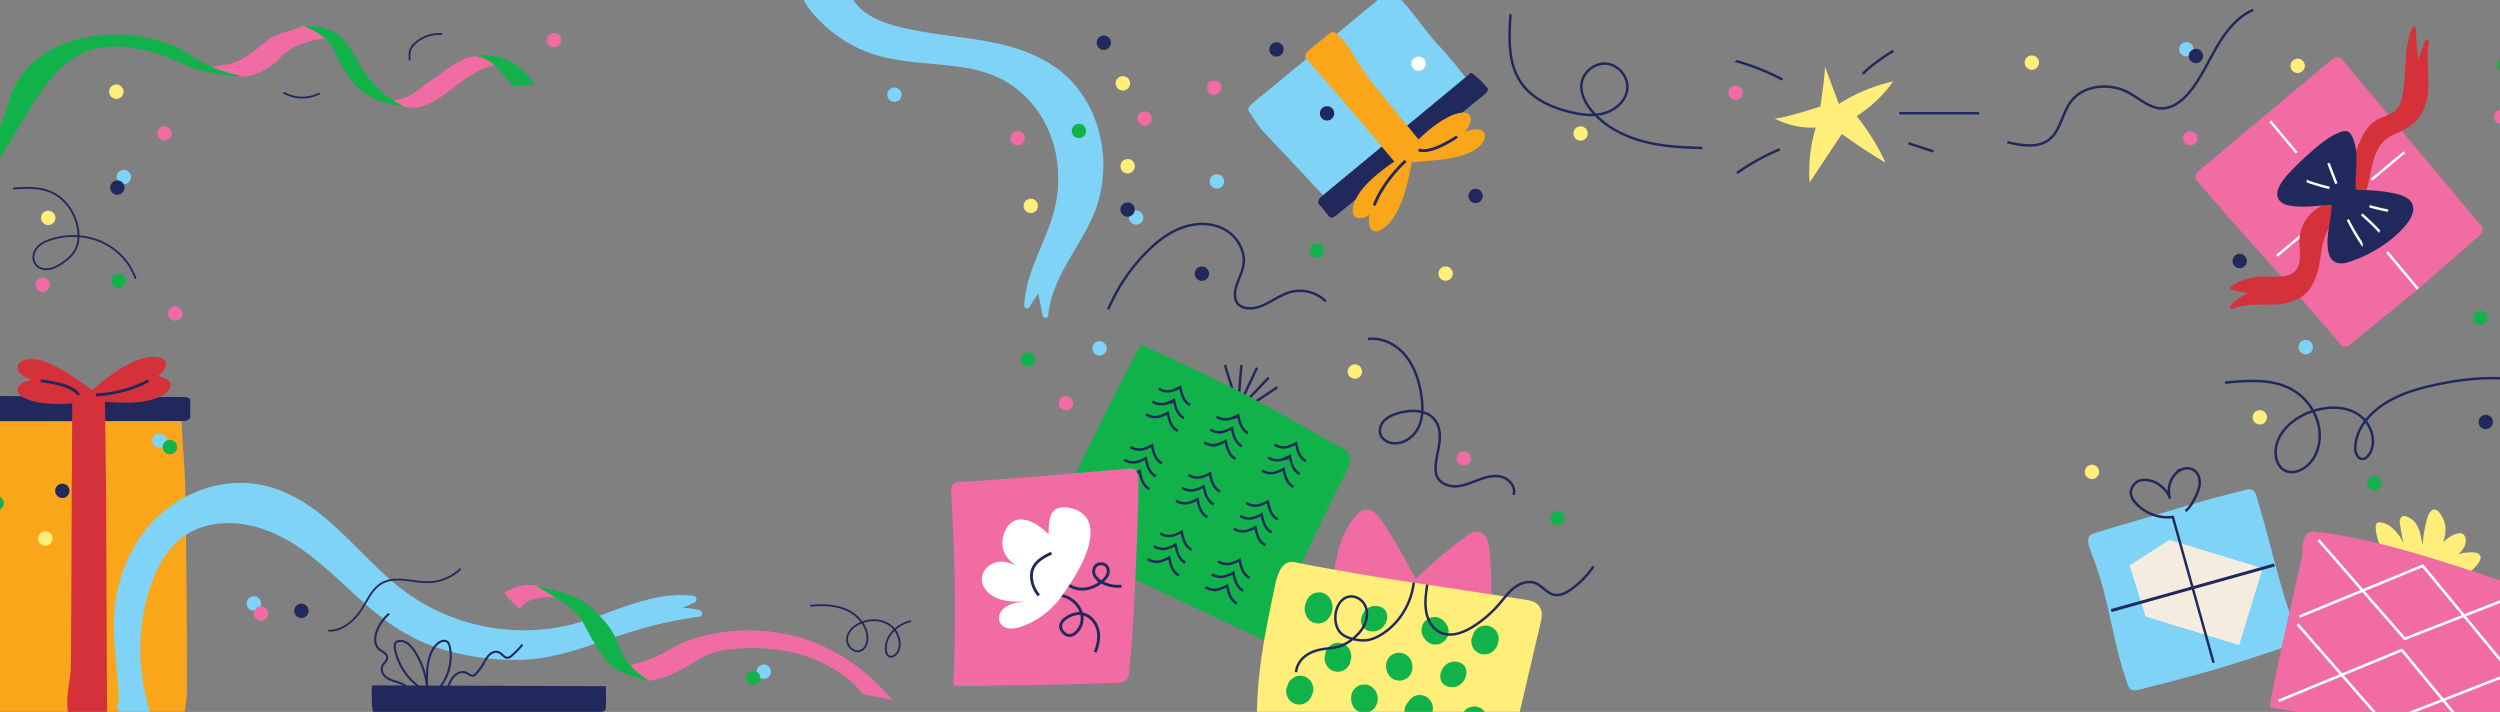 <svg xmlns="http://www.w3.org/2000/svg" width="3336" height="950" fill="none" viewBox="0 0 3336 950">
  <rect x="0" y="0" width="3336" height="950" fill="#808080" stroke="none"/>
  <g clip-path="url(#a)">
    <mask id="b" width="3336" height="950" x="0" y="0" maskUnits="userSpaceOnUse" style="mask-type:luminance">
      <path fill="#fff" d="M3336 0H0v950h3336V0Z"/>
    </mask>
    <g mask="url(#b)">
      <path fill="#FAA61A" d="m246.83 638-4.14-66.18c-.17-2.77-.35-5.54-.52-8.31-.08-1.39-.15-2.77-.26-4.16a2.996 2.996 0 0 0-1.43-2.71c-2.58-1.61-8.39-1-11.86-1.1l-15.52-.24a23378.058 23378.058 0 0 0-186.27-1.97l-30.5-.18c-2.83 0-3.39 2.36-.54 2.37a583.899 583.899 0 0 0 .24 65.35c1.25 22.17-2.77 299.16.64 321.29l.6 3.85c.18 1.2.1 2.58.88 3.74 1.3 1.9 4.67 2.36 8.08 2.39 10.34.08 36.27.09 46.61.09H208c9.9 0 20 .28 29.85 0 3.37-.1 6.73-.76 8.11-2.55 1.63-2.11 1.27-4.84 1.58-7.08.76-5.53 1.33-11.06 1.76-16.59.89-11.07-1.09-265.9-2.47-288.01Z"/>
      <path fill="#21285C" d="M-10.68 528.41c-4.14 0-7.57 1.86-7.57 4.22a117.406 117.406 0 0 0 3.47 28.46c.17.7 1.23 1 2.37 1l206.69-.24 50.25-.06c5.09 0 9.26-2.38 9.28-5.28l.1-22.39c0-2.36-3.34-4.3-7.5-4.32l-257.09-1.39Z"/>
      <path fill="#D5313A" d="m143.001 946.5-.15-12.92c-.4-34-1.06-256.56-1.47-290.6l-1.2-102.43-.18-12.61c0-.65-.58-1.4-1.83-1.44a235.015 235.015 0 0 0-37.95 1.67c-1-1-3.84-1-3.85.36-.12 34.127-.244 68.26-.37 102.4-.06 16.89.34-13.72-.14 3.16-.24 8.41-.67 252.82-1.49 261.21-.82 8.39-2.21 16.7-3.31 25.05-1.1 8.35-1.8 16.67-1 25a63.58 63.58 0 0 0 .76 5.67c.33 1.79.36 4 1.81 5.59 2.72 3.06 10.06 2.21 14.73 2.22l20.33.07c4.41 0 9.94.34 13.29-1.8a4.275 4.275 0 0 0 2.11-3.89c.03-2.21-.09-4.46-.09-6.71Z"/>
      <path fill="#D5313A" d="M210.371 502.27c6.12-4.6 10.67-10.37 11-16.09.15-2.9-1.12-5.88-5.15-7.84-3.77-1.83-9-2.25-13.73-2-11.45.68-21.87 5-30.2 9.2a184.264 184.264 0 0 0-26 16.16c-8.32 6.1-15.9 12.51-23.43 18.94a43.507 43.507 0 0 0-5.48-4.09c-8.25-5.77-16.51-11.54-25.1-17.15a166.965 166.965 0 0 0-26.06-14.32c-8.48-3.6-19.83-7.47-30.73-5.36-10.15 1.98-13.95 8.72-11.66 14.28 2.36 5.69 10.24 9.76 18.67 12.84-8.07 1.33-15.07 4.51-17.89 9.17-3.37 5.57.33 11.1 7.79 15 8 4.16 19 6.29 29.47 7.33A185.06 185.06 0 0 0 98 538c9.88-1 19.52-2.52 29.07-4.23a55.503 55.503 0 0 0 12.17 2.16c23.83 2 50.55 3.14 71.09-5.28 9.55-3.92 17.54-10.21 17.2-17.18-.32-5.41-7.69-10.84-17.16-11.2Z"/>
      <path stroke="#21285C" stroke-miterlimit="10" stroke-width="3.85" d="M127.931 527s38.25-1.1 70.22-19.05m-143.841.27s42 3.46 50.941 19"/>
      <path fill="#7ED3F7" d="M932.851 813.89a138.906 138.906 0 0 0-21.64-2.82l15.57-7.22c4.18-1.94 3-8.09-1.47-8.67-36.42-4.77-71.75 6.9-105.54 19.16-17.35 6.29-34.64 12.9-52.47 17.73a260.888 260.888 0 0 1-48.55 8.28c-66.44 5-134-15.52-186.18-57-54.63-43.44-95.92-107.06-164.27-131-63.07-22.1-133.37 3.47-174.09 54.85-20.36 25.69-33.33 56.81-39.07 89-6.77 37.9-.89 75.88 2.08 113.83.75 9.56 1.25 19.13 1.27 28.72a4 4 0 0 0-2 5.77 72.174 72.174 0 0 0 48.77 36.73c3.53.77 5.83-3.57 4.57-6.44-26.88-61.2-30.13-133-7.72-196.14 10.08-28.38 26.86-56 54.62-69.9 27-13.53 59.36-13.22 87.87-4.78 64.19 19 108.16 74.67 158.53 115.12 26.61 21.37 55.71 38.28 88.65 47.76 34.07 9.8 70.61 14.86 106.06 13.53 35.73-1.34 69.72-12.21 103.25-23.81 34.56-12 69.12-22.84 105.17-29.41a571.679 571.679 0 0 1 26.93-4.22c5.44-.77 4.39-8.06-.34-9.07Z"/>
      <path stroke="#21285C" stroke-miterlimit="10" stroke-width="3.31" d="m1634.52 487.07 12.85 41.14m30.01-37.57-19.37 41.11m46.51-15.08-37.3 24.91m-10.71-54.44-3.84 47.24 10.02 1.48 30.23-32.01"/>
      <path fill="#12B24B" d="M1751.61 720.44a4778.29 4778.29 0 0 1 30.7-63C1787.5 647 1793 636.61 1798 626c3.64-7.75 5.13-16 1.15-21.45-4.45-6.14-12.65-8.67-18.76-12.17a9009.78 9009.78 0 0 0-21.21-12.12 5728.82 5728.82 0 0 0-42.56-24c-28.45-15.82-57.12-31.22-86.22-45.74-30.45-15.19-99.64-46.58-102.89-48.94-2.13-1.54-6-.2-7.86 3.28-22.51 42.42-44.37 85.2-65.6 128.34a4576.486 4576.486 0 0 0-31.09 64.47c-5.14 10.86-10.24 21.74-15.3 32.64-3.66 7.91-11.93 20.69-7.59 27.66 1.88 3 5.72 3.92 8.59 5.27l11.45 5.4 22.89 10.8 45.79 21.59 91.58 43.19 103.78 49c3.16 1.49 6.6-.29 8.68-5a4929.955 4929.955 0 0 1 58.78-127.78Z"/>
      <path stroke="#21285C" stroke-miterlimit="10" stroke-width="3.31" d="M1546.22 518.55c3.42 2.59 10.14 4.68 16.88 3.06 4.14-1.16 8.11-2.84 11.83-5 .94 4.63 1.89 9.32 3.86 13.61 1.97 4.29 5.08 8.25 9.34 10.3m-50.23-4.79c3.42 2.59 10.15 4.68 16.89 3.06a51.11 51.11 0 0 0 11.82-4.95c.94 4.63 1.89 9.32 3.86 13.61 1.97 4.29 5.09 8.25 9.34 10.3m-50.23-4.84c3.42 2.59 10.15 4.68 16.89 3.06 4.14-1.16 8.11-2.84 11.82-5 .94 4.64 1.9 9.32 3.87 13.62 1.97 4.3 5.08 8.24 9.34 10.3m52-18.89c3.42 2.59 10.14 4.68 16.88 3a50.373 50.373 0 0 0 11.83-4.94c.94 4.63 1.89 9.31 3.86 13.61 1.97 4.3 5.08 8.24 9.34 10.3m-50.23-4.82c3.42 2.59 10.15 4.68 16.88 3.05a50.373 50.373 0 0 0 11.83-4.94c.94 4.63 1.89 9.31 3.86 13.61 1.97 4.3 5.09 8.24 9.34 10.3m-50.23-4.84c3.42 2.59 10.15 4.68 16.89 3.06a50.937 50.937 0 0 0 11.82-4.95c.94 4.63 1.9 9.31 3.87 13.61 1.97 4.3 5.08 8.24 9.34 10.3m52-18.97c3.42 2.59 10.14 4.68 16.88 3.06a50.378 50.378 0 0 0 11.83-5c.94 4.64 1.89 9.32 3.86 13.62 1.97 4.3 5.08 8.24 9.34 10.3m-50.23-4.8c3.42 2.6 10.15 4.69 16.88 3.06a50.003 50.003 0 0 0 11.83-5c.94 4.64 1.89 9.32 3.86 13.62 1.97 4.3 5.09 8.24 9.34 10.3m-50.23-4.79c3.42 2.59 10.15 4.68 16.89 3a49.823 49.823 0 0 0 11.82-4.95c.94 4.64 1.9 9.32 3.87 13.62 1.97 4.3 5.08 8.24 9.34 10.3m-217.47-53.45c3.42 2.59 10.15 4.68 16.89 3.05a49.931 49.931 0 0 0 11.82-5c.94 4.64 1.9 9.32 3.87 13.62 1.97 4.3 5.08 8.24 9.34 10.3m-50.23-4.79c3.41 2.59 10.14 4.68 16.88 3a50.169 50.169 0 0 0 11.83-5c.93 4.64 1.89 9.32 3.86 13.62 1.97 4.3 5.08 8.24 9.34 10.3m-50.19-4.74c3.42 2.59 10.14 4.68 16.88 3a49.894 49.894 0 0 0 11.83-4.95c.94 4.64 1.89 9.32 3.86 13.62 1.97 4.3 5.08 8.24 9.34 10.3m51.96-18.92c3.42 2.59 10.15 4.68 16.89 3.06 4.14-1.16 8.11-2.84 11.82-5 .94 4.63 1.9 9.32 3.87 13.61 1.97 4.29 5.08 8.25 9.34 10.3m-50.23-4.79c3.41 2.59 10.14 4.68 16.88 3.06a50.959 50.959 0 0 0 11.83-4.95c.93 4.63 1.89 9.32 3.86 13.62 1.97 4.3 5.08 8.24 9.34 10.3m-50.23-4.89c3.42 2.59 10.14 4.68 16.88 3.06 4.14-1.16 8.11-2.84 11.83-5 .94 4.64 1.89 9.32 3.86 13.62 1.97 4.3 5.08 8.24 9.34 10.3m52-18.88c3.42 2.59 10.15 4.68 16.89 3a50.343 50.343 0 0 0 11.82-4.94c.94 4.63 1.9 9.31 3.87 13.61 1.97 4.3 5.08 8.24 9.34 10.3m-50.23-4.79c3.41 2.59 10.14 4.68 16.88 3.06a50.983 50.983 0 0 0 11.83-5c.93 4.63 1.89 9.31 3.86 13.61 1.97 4.3 5.08 8.24 9.34 10.3m-50.23-4.79c3.42 2.59 10.14 4.68 16.88 3.06a50.787 50.787 0 0 0 11.83-4.95c.94 4.63 1.89 9.31 3.86 13.61 1.97 4.3 5.08 8.24 9.34 10.3m-217.57-53.27c3.41 2.59 10.14 4.68 16.88 3.06a50.894 50.894 0 0 0 11.82-4.95c.94 4.63 1.9 9.32 3.87 13.62 1.97 4.3 5.08 8.24 9.34 10.3m-50.23-4.85c3.41 2.59 10.14 4.68 16.88 3.06a51.069 51.069 0 0 0 11.83-5c.93 4.64 1.89 9.32 3.86 13.62 1.97 4.3 5.08 8.24 9.34 10.3m-50.23-4.8c3.42 2.59 10.14 4.68 16.88 3.06a50.378 50.378 0 0 0 11.83-5c.94 4.64 1.89 9.32 3.86 13.62 1.97 4.3 5.08 8.24 9.34 10.3m52.01-18.92c3.41 2.59 10.14 4.68 16.88 3a50.168 50.168 0 0 0 11.82-4.94c.94 4.63 1.9 9.31 3.87 13.61 1.97 4.3 5.08 8.24 9.34 10.3m-50.23-4.79c3.41 2.59 10.14 4.68 16.88 3.06a51.026 51.026 0 0 0 11.83-5c.93 4.63 1.89 9.31 3.86 13.61 1.97 4.3 5.08 8.24 9.34 10.3M1531.5 746c3.42 2.59 10.14 4.68 16.88 3.06a50.787 50.787 0 0 0 11.83-4.95c.94 4.63 1.89 9.31 3.86 13.61 1.97 4.3 5.08 8.24 9.34 10.3m52.01-19.02c3.41 2.6 10.14 4.69 16.88 3.06a49.931 49.931 0 0 0 11.82-5c.94 4.64 1.9 9.32 3.87 13.62 1.97 4.3 5.08 8.24 9.34 10.3m-50.23-4.75c3.41 2.59 10.14 4.68 16.88 3a50.235 50.235 0 0 0 11.83-4.95c.93 4.64 1.89 9.32 3.86 13.62 1.97 4.3 5.08 8.24 9.34 10.3m-50.23-4.79c3.42 2.59 10.14 4.68 16.88 3.05a50.003 50.003 0 0 0 11.83-5c.94 4.64 1.89 9.32 3.86 13.62 1.97 4.3 5.08 8.24 9.34 10.3"/>
      <path fill="#F06CA3" d="M1518.75 635.77c-.58-4.75-2.4-8.81-6.16-10.09-3.2-1.08-6.81-.21-10.06.07-7.35.62-212.31 18.26-219.49 17.06-6.18-1-13 1.3-13.73 10.76-.34 4.27.28 8.8.52 13.06.28 4.867.55 9.737.81 14.61.5 9.547.94 19.103 1.33 28.67.79 19.133 1.37 38.27 1.74 57.41.73 38.367.61 76.74-.38 115.12-.12 4.87-.3 9.75-.45 14.63-.37 4.28-.72 8.57-1 12.87-.11.933-.01 1.879.3 2.767.31.888.81 1.696 1.47 2.363.65 1 208.34-1.93 222.63-4.77 3.07-.61 6.25-1.77 8.27-5.06 2.26-3.7 2.27-8.79 2.67-13.28.85-9.573 1.69-19.14 2.54-28.7 3.34-37.91 11.24-208.88 8.99-227.49Z"/>
      <path stroke="#21285C" stroke-miterlimit="10" stroke-width="3.86" d="M1411.31 794.53c6-.53 12 1.6 16.93 4.74 7.8 4.94 13.7 12.62 15.32 21.23.83 4.364.5 8.869-.95 13.067a25.537 25.537 0 0 1-7.31 10.873c-2.58 2.21-6 4-9.46 3.47a11.326 11.326 0 0 1-5.48-2.71c-2.93-2.45-5.13-5.88-5.08-9.53.07-5.52 5-9.91 10.17-12.73 4.91-2.7 10.55-4.65 16.24-4.2a23.4 23.4 0 0 1 10 3.3c8.07 4.78 12.87 13.44 14 22.25 1.13 8.81-1 17.74-4.38 26m-39.12-93.06c5.75 6.42 15.24 9.45 24.22 8.79 8.98-.66 17.43-4.67 24.17-10.21 3.27-2.68 6.26-5.84 7.63-9.68s.82-8.45-2.26-11.32a10.342 10.342 0 0 0-11.62-1.33c-4.57 2.57-6 8.49-4.17 13.15s6.09 8.15 10.73 10.61a45.509 45.509 0 0 0 25.62 4.9"/>
      <path fill="#fff" d="M1453.47 698.45c-4.22-13.65-19.7-22-35-21.41-3.22.013-6.39.78-9.26 2.24-7.21 4-8.82 12.89-9.48 20.65-1 12.26-.82 26.12 6.26 35.91 2.53 3.49 8.52 1 7.35-3-3.24-11.22-20.16-27.41-32.71-34.34-8.07-4.46-18.28-7.24-26.82-3.6-6.92 3-11.26 9.52-13.7 16.2-2.72 7.45-3.57 15.66-1.11 23.18 4 12.14 15.59 20.56 26.58 28.15-11.54-10.67-30-18.39-45.14-8a24.157 24.157 0 0 0-8.33 9.72c-6.92 15.19 5.48 29.51 20.19 34.82 12 4.34 25.36 4 38.26 3.54-12.44 1-25.8 2.4-33.94 12.45-4.12 5.08-4.93 12.08-1.19 17.4 6 8.6 18.46 7 28 3.61a110.836 110.836 0 0 0 53.66-40.97c11.09-16 46.27-64.51 36.38-96.55Z"/>
      <path stroke="#21285C" stroke-miterlimit="10" stroke-width="3.86" d="M1386.17 794.49a42.816 42.816 0 0 1-9-18.31c-1.28-6-1.18-12.29 1.3-17.91 4.23-9.61 14.53-15.63 24.65-20.11"/>
      <path fill="#F06CA3" d="M407.71 34.75c-8.31-.1-13.75 5.11-21.61 6.7-10.62 2.67-21.72 6.25-29.86 12.87-15.73 12.25-30 26.37-51 31.1-9.24 2.34-20.31 3.08-30.3 3.58-1.26.06-1.5 1-.19 1.49a236.768 236.768 0 0 0 36 9.31c20.46 8.1 46.47-6.74 59.89-18.87 9.27-11.86 21.17-19.08 35.66-23.52a84.32 84.32 0 0 1 33.45-5.54c6.55-1 .12-6.6-2.71-8.47-8.69-4.74-19.63-6.18-29.33-8.65Zm235.291 39.41c-30.47-.55-49.74 23.49-74.06 37-15.92 13.59-23.29 20.1-45.57 22.74-1 .12-1.55.77-.53 1.33 9.46 7.54 25.18 9.75 36.64 7.8 39.26-10.72 60-48.24 102-56.28 12.73-2.42-13.87-12.5-18.48-12.59Z"/>
      <path fill="#12B24B" d="M318.001 100.21c-26.71-5.27-48.47-15.9-70.23-30.7-1.5 5-3.09 9.94-4.72 14.89 22.43 12.12 49.53 14.7 74.72 17.41 1.85.19 2.08-1.21.23-1.6Zm96.21-65.53c-25.88-2.68 22.79 5.68 32.79 35.37 22.2 45.76 39 64.79 93.35 72.57a134.91 134.91 0 0 1-62.71-61.37c-17.34-28.8-26.87-44.46-63.43-46.57Zm222.15 39.11c-1.41 0-1.41 1.23-.2 1.5 22.63 3.39 34.26 24.33 48.3 39.48 7.73 1.78 17-1.63 25.08-1.88 1-.16 4 .4 3.61-1-19.07-27.36-42.5-40.49-76.79-38.1Z"/>
      <path fill="#12B24B" d="M-102 273.77s82.3-24.25 113.49-136.88C42.68 24.26 206.67 32.63 257 76.08l-12.4 9.15C6.38-21.07 67.65 269.27-134.12 307-292.79 331.87-102 273.77-102 273.77Z"/>
      <path fill="#F06CA3" d="M2931.62 241.25c62.76 73.65 128.93 144.37 191.53 218.15 3 3.55 8.59 3.8 12.56.54 30.27-24.787 60.62-49.487 91.05-74.1l52.53-45.93 30-26.24c3.85-3.37 4.55-8.91 1.56-12.47l-185.81-222c-3-3.63-8.74-3.86-12.73-.51l-179 149.83c-4 3.4-4.77 9.1-1.69 12.73Z"/>
      <path stroke="#fff" stroke-miterlimit="10" stroke-width="3.31" d="m3029.37 161.67 35.33 42.21m120.54 132.32 41.24 49.26m-62.06-145.48 44-36.83m-170.1 138.24 58.72-49.16"/>
      <path fill="#D5313A" d="M3221.62 35.89c-.65-.08-1.3.068-1.85.419-.54.35-.95.882-1.15 1.501-6.17 14.95-7.81 31.21-8.82 47.21-.51 8.08-.86 16.17-1.58 24.24-.72 8.07-1.68 16.47-4 24.34a33.364 33.364 0 0 1-5.64 11.48 27.85 27.85 0 0 1-9.28 7c-7.31 3.7-15.29 5.82-21.95 10.76-7.44 5.51-12.5 13.67-16.41 21.92a162.006 162.006 0 0 0-9.11 24 166.053 166.053 0 0 0-6.62 50.09c.05 2.08.13 4.16.26 6.24 0 .31-.05.61-.06.9a8.685 8.685 0 0 0 1.29 5.35c2.76 3.95 8.22 3.32 11.49.42 3.27-2.9 5.43-7.87 7.2-12a89.218 89.218 0 0 0 4.3-12.63c4.7-17.59 5.68-36.94 16.14-52.45a39.39 39.39 0 0 1 9.2-9.71 65.833 65.833 0 0 1 11.82-6.47c4.2-1.91 8.46-3.73 12.48-6a66.607 66.607 0 0 0 11.5-8.26 54.963 54.963 0 0 0 15-22.54c2.94-8.23 4.11-17 4.46-25.74.72-17.69-2.26-35.42-.12-53.06.25-2.1.6-4.17 1-6.24.1-.345.13-.707.09-1.065a2.476 2.476 0 0 0-.32-1.02 2.686 2.686 0 0 0-1.63-1.315 2.77 2.77 0 0 0-1.07-.094c-.35.038-.7.147-1.02.32a2.87 2.87 0 0 0-.82.686c-.22.28-.39.603-.49.948-3.38 7.8-6.24 15.817-8.54 24a218.408 218.408 0 0 1-3.38-40.6 2.714 2.714 0 0 0-.7-1.753 2.714 2.714 0 0 0-1.67-.877Z"/>
      <path fill="#D5313A" d="M3138.72 271.61a2.354 2.354 0 0 0-2.89.3 52.153 52.153 0 0 0-39.4 3.649 52.146 52.146 0 0 0-25.49 30.261c-2.52 7.47-2.87 15.19-2.45 23 .42 7.81 1.26 15.56-.72 23.15a22.54 22.54 0 0 1-4.55 9.11 20.983 20.983 0 0 1-9.46 6c-7.75 2.55-16.21 2.12-24.25 1.88-8.28-.25-16.38-.15-24.52 1.51a78.277 78.277 0 0 0-22.47 8.42c-1.77 1-3.49 2.06-5.18 3.19-1.91 1.27-1.46 4.62 1 5a193.02 193.02 0 0 1 20.89 4.32 89.422 89.422 0 0 0-22.6 16c-1.93 1.88.4 5.46 2.91 4.44 14.32-5.89 30.07-5.19 45.25-5.25 15.44-.05 32-1.17 45.38-9.76 13.74-8.84 20.38-24.48 23.79-39.87 3.55-16 4-33.29 11.27-48.29 3.34-6.88 8.33-13.19 15.44-16.44 6.52-3 14-3.61 21-3 1.82.16 3.64.39 5.44.67.47.08.95.039 1.4-.119.45-.159.85-.429 1.16-.786.32-.356.54-.788.64-1.252.1-.465.08-.948-.06-1.403a23.698 23.698 0 0 0-11.53-14.73Z"/>
      <path fill="#21285C" d="M3206.13 305.14c6.51-7.05 14-16.32 14.14-26.42.18-11.3-10.35-16.86-19.89-19.31-18.41-4.73-37.73-6-56.73-5.89-1.27-16.67 1.94-33.36.48-50-.36-4.23-1.1-8.42-2.2-12.52-1.15-4.18-2.74-8.89-5.33-12.4-3.4-4.6-8.61-4.25-13.45-2.45a79.467 79.467 0 0 0-14.37 7.22c-9.62 6-18.33 13.51-26.84 21a378.388 378.388 0 0 0-25.15 24.29c-7 7.38-14.66 15.87-17.4 25.9-1.35 5-.42 10.23 3.25 14 3.44 3.5 8.48 5.07 13.19 5.88 10.12 1.74 20.53 1.48 30.73.75 5-.35 10-.83 15-1.25 2.49-.213 4.98-.4 7.47-.56l1.66-.11h.52v2.37c-.43 18.46-7.06 36.46-5 55.05.54 4.91 1.49 10.23 4.44 14.32a15.536 15.536 0 0 0 5.38 4.661 15.56 15.56 0 0 0 6.9 1.769c4.36.21 8.67-1 12.79-2.3 5.33-1.74 10.55-3.74 15.66-6 20.19-8.97 39.67-21.68 54.75-38Z"/>
      <path stroke="#fff" stroke-miterlimit="10" stroke-width="3.31" d="m3080.7 242.79-1-.52a281.442 281.442 0 0 0 28.74 8.43m9.15-5.7-10.53-27.27m44.05 106.71a284.053 284.053 0 0 1-18.17-31.44m42.25 15.86a317.754 317.754 0 0 0-23.68-22.86m10.49-10.74a286.14 286.14 0 0 0 24.66 5.87"/>
      <path fill="#7ED3F7" d="M3018.28 687c-1.75-6.107-3.55-12.197-5.41-18.27-1.47-4.76-2.41-12.42-7.38-15-4.51-2.34-10.77.54-15.32 1.65-7.66 1.88-15.31 3.82-22.94 5.82-27.32 7.14-54.44 15-81.44 23.28-29.2 8.94-93.66 26.86-96.36 29.47-3.47 3.35-3.32 8.77-2.25 13.12 1.69 6.87 4.77 13.53 7.15 20.19 2.75 7.71 5.4 15.45 7.79 23.28 9.42 30.91 15.12 62.78 22.78 94.13 3.68 15.1 7.81 30.11 12.92 44.79 1.92 5.48 3.32 11.63 10.23 11.54 7.15-.09 15-3.13 21.88-4.81 30.9-7.467 61.59-15.73 92.07-24.79a1848.033 1848.033 0 0 0 104.31-34.36 3.692 3.692 0 0 0 1.93-2.035 3.73 3.73 0 0 0-.04-2.805c-22.29-53.27-34.05-109.92-49.92-165.2Z"/>
      <path fill="#F4ECDF" d="m2841.76 754.51 53-34.1 124.46 37.92L2988 860.8l-124.96-38.08-21.28-68.21Z"/>
      <path stroke="#21285C" stroke-miterlimit="10" stroke-width="4.08" d="m2817.2 814.75 217.65-60.83"/>
      <path stroke="#21285C" stroke-miterlimit="10" stroke-width="3.31" d="M2916.32 682c5.71-4.58 9.43-11.15 12.71-17.71 3.08-6.15 5.94-12.63 6.26-19.51.32-6.88-2.41-14.28-8.33-17.79a17.213 17.213 0 0 0-6.78-2.093c-2.38-.218-4.78.062-7.04.823a25.231 25.231 0 0 0-11.53 8.13 33.59 33.59 0 0 0-6.96 14.902 33.601 33.601 0 0 0 .96 16.418c-2.67-8.38-9.25-15-16.55-19.9-2.94-2-27-13.55-34.93 7.54-2.27 6 .77 12.71 5 17.62a57.799 57.799 0 0 0 50.32 19.48l54.35 194.45"/>
      <path fill="#FFEE7A" d="M3308.4 739.89c-3.53-3.68-10.49-2.93-15.06-2.62a60.387 60.387 0 0 0-13.11 2.44 42.442 42.442 0 0 0 6-6.46c2.78-3.83 4.55-8.52 4.05-13.29-.44-4.23-2.65-8.7-7.72-8.42-8.65.48-16.44 6.24-22.44 12.24 3.17-9 4.45-18.38 1.31-28.28-1.75-5.54-9.81-21.07-17.38-13.69-3.8 3.7-5.09 9.27-6.32 14.17a186.255 186.255 0 0 0-3.45 17.21c-.72 4.79-1.16 9.61-1.48 14.44-.38-1.86-.76-3.72-1.15-5.58-1.77-8.63-3.27-17.87-9.15-25-3.45-4.19-15.11-12.89-19.29-5.49-1.89 3.33-.52 8.23 0 11.8.63 4.78 1.45 9.53 2.45 14.25.51 2.41 1.09 4.81 1.69 7.19a97.11 97.11 0 0 0-5.4-9.24c-5.66-8.35-15-17.85-26.08-18.57-6.26-.4-5.95 5.4-5.54 9.77a63.746 63.746 0 0 0 3.35 15 67.649 67.649 0 0 0 17 26.33 2.922 2.922 0 0 0 2.21.802c.4-.027.79-.136 1.15-.323.36-.186.68-.444.93-.759 14.39-1.65 27.42 8.82 39.67 14.78 12.64 6.15 26.94 10.7 41.09 8.53a46.736 46.736 0 0 0 29.27-16.93c2.91-3.65 7.65-9.87 3.4-14.3Z"/>
      <path fill="#F06CA3" d="M3372.81 805.66c.59-3.35 1.25-6.69 1.76-10 .37-2.43.46-5-1.13-7.12-1.47-2-3.84-2.82-6.11-3.59-3.87-1.33-7.74-2.62-11.62-3.92a8893.18 8893.18 0 0 0-44.34-14.81c-58.33-19.23-117.43-38.21-177.81-50-8.4-1.653-16.84-3.1-25.32-4.34-4.24-.62-8.48-1.177-12.73-1.67-3.61-.41-7.46-1.16-11.09-.89-6.91.52-9.34 7.61-10.76 13.15-1.27 5-1.57 10.196-.9 15.31-6.06 28.56-40 174.46-43.55 203.46-.04.799.23 1.584.75 2.194a3.12 3.12 0 0 0 2.04 1.086 2269.465 2269.465 0 0 1 224.21 47.85c20.75 5.54 41.42 11.38 62 17.51.76.29 1.59.27 2.34-.04.74-.31 1.34-.9 1.66-1.64 10.71-27.55 45.5-173.62 50.6-202.54Z"/>
      <path stroke="#fff" stroke-miterlimit="10" stroke-width="3.52" d="m3068.38 822.79 164.57-67.8 110.79 134.34"/>
      <path stroke="#fff" stroke-miterlimit="10" stroke-width="3.52" d="m3093.73 720.48 115.14 131.9 159.43-62.13m-327.8 145 164.57-67.8 110.79 134.34"/>
      <path stroke="#fff" stroke-miterlimit="10" stroke-width="3.52" d="M3065.86 832.94 3181 964.84l159.42-62.13"/>
      <path fill="#7ED3F7" d="m1713.27 204.71 45.31 48.42c1.9 2 3.8 4.027 5.69 6.08 1 1 1.89 2 2.85 3 .32.431.76.767 1.26.973.49.206 1.04.274 1.57.197 3-.39 7.14-4.52 9.84-6.69l12.12-9.7c16.16-12.933 32.3-25.89 48.42-38.87 32.24-26 64.41-52.05 96.52-78.15 7.89-6.42 15.77-12.843 23.64-19.27 2.19-1.79 1.12-4-1.09-2.17a582.778 582.778 0 0 0-41.76-50.26C1902.53 42 1879.54 7.85 1862.83-7l-2.91-2.6c-.91-.81-1.72-1.92-3.06-2.32-2.21-.65-5.11 1.15-7.76 3.3-8 6.52-28 23-36 29.6l-47.88 39.49-47.87 39.5-23.94 19.75c-7.64 6.3-15.59 12.49-23 19-2.53 2.23-4.7 4.88-4.63 7.13.09 2.66 2.1 4.54 3.29 6.47 2.93 4.74 6 9.38 9.2 13.92 6.37 9.05 19.89 22.32 35 38.47Z"/>
      <path fill="#21285C" d="M1981.66 125.38c3.21-2.62 4.66-6.25 3.16-8.07A117.517 117.517 0 0 0 1964 97.57c-.58-.43-1.6 0-2.48.71L1802.27 230l-38.71 32c-3.92 3.24-5.63 7.73-3.8 10l14.16 17.33c1.5 1.83 5.32 1.19 8.54-1.44l199.2-162.51Z"/>
      <path fill="#FAA61A" d="m1747.24 82.73 8.34 9.87c22 26 13.91 15.19 35.88 41.19l66.11 78.21 8.14 9.63a1.653 1.653 0 0 0 2.33 0 235.613 235.613 0 0 0 28.21-25.44c1.37.17 3.61-1.65 2.73-2.72l-64.88-79.23c-10.7-13.07 8.48 10.8-1.91-2.52-5.16-6.64-10.18-13.4-14.89-20.4-4.71-7-8.92-14.29-13.39-21.43-4.47-7.14-9.22-14-15.11-20a64.3 64.3 0 0 0-4.2-3.88c-1.46-1.23-2.81-2.84-5-3.17-4.05-.63-9.16 4.7-12.77 7.67l-15.72 12.88c-3.41 2.8-7.89 6.06-9.11 9.84a4.26 4.26 0 0 0-.18 2.291c.14.767.5 1.478 1.02 2.059 1.45 1.76 2.95 3.42 4.4 5.15Z"/>
      <path fill="#FAA61A" d="M1827.8 286.22c-1.8 7.45-1.64 14.79 1.78 19.4 1.73 2.32 4.6 3.82 9 2.76 4.07-1 8.35-4 11.84-7.22 8.41-7.81 13.69-17.77 17.44-26.31a184.114 184.114 0 0 0 9.8-29c2.53-10 4.3-19.77 6-29.52 2.28.06 4.57-.05 6.84-.33 10-.81 20.08-1.61 30.27-2.75 9.89-.974 19.67-2.831 29.22-5.55 8.83-2.61 20-6.85 27.11-15.41 6.54-7.92 5.18-15.54-.11-18.34-5.44-2.89-14.11-1-22.57 2 5.38-6.17 8.75-13.07 8-18.46-.95-6.44-7.32-8.35-15.53-6.59-8.82 1.88-18.65 7.24-27.39 13.11a184.945 184.945 0 0 0-27.64 23.19c-7 7-13.45 14.37-19.73 21.77a55.064 55.064 0 0 0-10.77 6.08c-19.66 13.61-41 29.74-51.47 49.31-4.88 9.1-7 19-2.33 24.2 3.56 3.92 12.69 3.44 20.24-2.34Z"/>
      <path stroke="#21285C" stroke-miterlimit="10" stroke-width="3.85" d="M1875.63 214.67s-28.8 25.2-42 59.39m110.75-91.74s-34.56 24-51.37 17.77"/>
      <path fill="#F06CA3" d="M1989.76 786.91c.25-11.16-.02-22.31-.81-33.45-.71-10.14-1-21.25-3.7-31.07-2.64-9.4-10.35-15.74-20.26-11.86-5 2-9.35 5.74-13.64 8.94-4.96 3.7-9.87 7.473-14.72 11.32a635.822 635.822 0 0 0-47.81 42.1c-2.14-5.45-5.4-10.72-7.83-15.4a628.093 628.093 0 0 0-32.82-55.83c-5-7.55-10.06-16.7-18.76-20.45-9.51-4.09-16.46 2.57-22.16 9.44-12.38 15-19.53 33.51-23.37 52.37-1.83 9-6.17 22.58 1.06 30.18 7 7.32 20.62 6.17 29.78 6.94l65.34 5.47c-.38 2.5-.75 4.93 1 7.31 2.76 3.65 8 3.49 12.11 4l17.15 2.08 34.29 4.17c11.44 1.39 22.86 2.87 34.3 4.16 4.15.47 8.48-.15 9.9-4.78s.84-10.77.95-15.64Z"/>
      <path fill="#FFEE7A" d="M2056.45 814.17c-2.72-9-10.6-12.21-19.11-13.61-8.51-1.4-17.16-2.67-25.73-4-17.58-2.72-35.15-5.427-52.72-8.12a31978.44 31978.44 0 0 0-105.48-16c-34.13-5.13-116.66-20-123.88-21.88-23.17-6-27.09 26.22-30.45 41.93-8.3 38.87-16 78-19.64 117.64-.89 9.83-1.52 19.69-1.82 29.56-.29 9.24-2.42 22.31 8.65 26.12 4.33 1.49 9.21 2.06 13.7 3a1488.58 1488.58 0 0 0 15.37 3c10.42 2 20.86 3.893 31.33 5.68 40 6.94 80.22 12.73 120.33 19.08 45 7.12 90 15.05 134.29 26.07 4.31 1.07 9.86-.88 11-5.71 8.05-34.427 16.11-68.86 24.16-103.3l12.08-51.63c2.04-8.747 4.08-17.497 6.13-26.25 1.63-6.99 3.95-14.49 1.79-21.58Z"/>
      <path fill="#12B24B" d="M1778 812.34c.38-4.39-.51-8.797-2.58-12.69a17.894 17.894 0 0 0-10.16-8.43 13.004 13.004 0 0 0-6.81-.59c-2.37.004-4.7.643-6.74 1.85-3.72 2.2-7 5.54-8.3 9.77a23.941 23.941 0 0 0-2 6.11 18.9 18.9 0 0 0-.05 8.3c.06.338.13.671.23 1a28.843 28.843 0 0 0 1.94 5 17.404 17.404 0 0 0 6.1 6.54 13.154 13.154 0 0 0 6.29 2.29c2.27.61 4.65.61 6.92 0a17.48 17.48 0 0 0 8.09-4.29 24.614 24.614 0 0 0 3.93-5 23.73 23.73 0 0 0 3.14-9.86Zm60.88-3.48c-21.93-4.16-32.68 29.21-10.56 33.4 21.92 4.16 32.68-29.21 10.56-33.4Zm94.12 34.55c.14-3.156-.58-6.291-2.06-9.08l-1.18-1.73a19.513 19.513 0 0 0-10.16-8.43c-2.18-.796-4.53-1-6.81-.59-2.37.002-4.7.641-6.74 1.85l-3.69 2.65a17.503 17.503 0 0 0-4.74 7.51l-.8 4.47c-.14 3.157.57 6.293 2.06 9.08l1.18 1.73a19.551 19.551 0 0 0 10.16 8.43c2.18.801 4.53 1.004 6.81.59 2.37-.004 4.7-.643 6.74-1.85l3.69-2.64a17.59 17.59 0 0 0 4.74-7.52l.8-4.47Zm66.74 10.37c.02-.24.02-.48 0-.72.22-3.474-.64-6.931-2.46-9.897a16.931 16.931 0 0 0-7.72-6.673 13.107 13.107 0 0 0-6.5-1.74l-4.68.42a17.414 17.414 0 0 0-8.1 4.28l-2.85 3.45a17.81 17.81 0 0 0-2.2 5.34c0 .08-.08.14-.11.22a13.016 13.016 0 0 0-1.74 6.5c-.21 2.362.21 4.738 1.23 6.88a13.12 13.12 0 0 0 3.47 5.89l3.45 2.85a17.606 17.606 0 0 0 8.54 2.69l4.67-.42a17.514 17.514 0 0 0 8.1-4.29c.61-.66 1.18-1.4 1.74-2.09s1.16-1.31 1.64-2a24.937 24.937 0 0 0 2.35-4.91c.13-.326.23-.66.31-1 .38-1.576.66-3.172.86-4.78Zm-55.11 29.4c-21.92-4.16-32.67 29.21-10.56 33.4 21.93 4.16 32.67-29.21 10.56-33.4Zm-60.22 3.66-.3-2.32a17.991 17.991 0 0 0-7.84-10.777 17.99 17.99 0 0 0-13.1-2.433l-4.41 1.64a17.466 17.466 0 0 0-6.54 6.1c-.63 1.35-1.26 2.7-1.88 4.06a17.238 17.238 0 0 0-.38 9.15c.09.77.19 1.54.29 2.32 1.2 4.45 3.94 8.329 7.74 10.94a13.051 13.051 0 0 0 6.29 2.29c2.27.615 4.65.615 6.92 0l4.4-1.64a17.434 17.434 0 0 0 6.54-6.1L1884 896c.95-2.962 1.09-6.125.41-9.16ZM1803 873.75c-.35-3.41-1.66-6.65-3.79-9.34a17.95 17.95 0 0 0-8.21-5.84l-4.47-.79c-3.15-.144-6.29.564-9.08 2.05l-3.69 2.65A17.696 17.696 0 0 0 1769 870l-.69 3.64c-.8 2.177-1 4.528-.59 6.81a18.002 18.002 0 0 0 12 15.17l4.47.8c3.16.141 6.29-.571 9.08-2.06l3.69-2.64a17.59 17.59 0 0 0 4.74-7.52l.69-3.64c.81-2.175 1.02-4.526.61-6.81Zm-50.62 43.89a17.975 17.975 0 0 0-3.79-9.334 17.95 17.95 0 0 0-8.21-5.836l-4.47-.8c-3.16-.14-6.29.568-9.08 2.05l-3.69 2.65a17.59 17.59 0 0 0-4.74 7.52l-1.45 3.48c-.8 2.178-1 4.528-.59 6.81a17.975 17.975 0 0 0 3.79 9.334 17.95 17.95 0 0 0 8.21 5.836l4.47.8c3.16.141 6.29-.571 9.08-2.06l3.69-2.64a17.685 17.685 0 0 0 4.74-7.52l1.45-3.48c.8-2.178 1-4.528.59-6.81Zm86 15.51c.11-3.69-.75-7.343-2.51-10.59a19.626 19.626 0 0 0-10.16-8.43 13 13 0 0 0-6.81-.58c-2.37 0-4.7.636-6.74 1.84l-3.69 2.65a17.645 17.645 0 0 0-4.74 7.51l-.79 4.47c-.03 1.002.02 2.006.15 3a18.522 18.522 0 0 0 8.13 15.66l4.06 1.89c2.96.935 6.12 1.066 9.15.38l4.4-1.64a17.482 17.482 0 0 0 6.54-6.1c.35-.733.69-1.463 1-2.19.38-.713.71-1.448 1-2.2.05-.137.09-.278.12-.42.51-1.707.81-3.47.89-5.25Zm73.52 10.23a17.972 17.972 0 0 0-3.79-9.334 17.95 17.95 0 0 0-8.21-5.836l-4.47-.8c-3.16-.141-6.29.571-9.08 2.06l-3.69 2.64a18.029 18.029 0 0 0-3.58 4.79c-.26.32-.58.57-.82.92a15.573 15.573 0 0 0-3.34 5.869 15.651 15.651 0 0 0-.57 6.731c0 2.372.64 4.699 1.85 6.74l2.65 3.69a17.63 17.63 0 0 0 7.51 4.74l4.47.79c3.15.16 6.29-.531 9.08-2a25.786 25.786 0 0 0 8.34-7.68c1.4-1.95 2.45-4.139 3.07-6.46a12.93 12.93 0 0 0 .58-6.86Zm75.77 21.22-.42-4.68a17.44 17.44 0 0 0-4.28-8.09l-3.1-3.59a16.854 16.854 0 0 0-18.86-4.3 12.99 12.99 0 0 0-5.9 3.46l-2.85 3.46a17.465 17.465 0 0 0-2.68 8.53l.42 4.68a17.425 17.425 0 0 0 4.28 8.09l3.1 3.59a19.666 19.666 0 0 0 12 5.54c2.36.205 4.74-.223 6.88-1.24a13.004 13.004 0 0 0 5.89-3.47l2.85-3.45a17.36 17.36 0 0 0 2.67-8.53Z"/>
      <path stroke="#21285C" stroke-miterlimit="10" stroke-width="3.31" d="M1886.47 777.32c-2.93 27.94-19.5 55.15-43.57 69.63-5.75 3.47-12 6.32-18.65 7.26-6.37.9-12.89 0-19.13-1.57-5.73-1.45-11.5-3.58-15.73-7.71-5.87-5.74-7.83-14.52-7.44-22.72.55-11.3 6.72-23.72 17.8-26 8.35-1.71 17.22 3.31 21.3 10.79 4.08 7.48 3.78 16.84.58 24.75-3.2 7.91-9 14.49-15.57 20a55.538 55.538 0 0 1-18 10.55c-8.09 2.66-16.78 2.72-25.16 4.3-8 1.5-15.82 4.48-22.09 9.64s-10.81 12.7-11.34 20.8m175.08-116.94c-1.85 11.67-3.45 24-1.5 35.71 1.95 11.71 8.4 23.22 19.11 28.22 14.23 6.64 31.07.1 44.28-8.38a157.489 157.489 0 0 0 34.56-30.11c6.43-7.51 12.26-15.73 20.16-21.68 7.9-5.95 18.63-9.35 27.81-5.67 9 3.6 14.94 13.21 24.37 15.38 8.18 1.89 16.45-2.43 23.29-7.3a121.371 121.371 0 0 0 29.8-30.47"/>
      <path fill="#7ED3F7" d="M1462.29 162.28a153.972 153.972 0 0 0-33-54.43c-16.68-17.49-37.66-30-60.14-38.61-51.85-19.81-108.15-19.16-161.67-31.61-25.17-5.86-51.91-14.05-67.71-35.9-7.11-9.83-13.24-20.49-24.06-26.75a49.424 49.424 0 0 0-32-6 46.238 46.238 0 0 0-12.27 3.72c-2.22-1.06-5.23-.29-5.26 2.8-.2 21.26 14.29 39 28.63 53.28a183.1 183.1 0 0 0 50.71 35.68c40.19 19.07 84.54 18.44 127.77 23.79 21.5 2.66 43 7.15 62.42 17a134.796 134.796 0 0 1 44.87 37.4c27.12 34.63 36.25 79.94 29.35 123-7 43.9-33.58 81.58-41.37 125.24-.97 5.442-1.59 10.94-1.86 16.46-.17 3.41 4.8 6.32 6.87 2.7 3.6-6.256 7.61-12.268 12-18 1.89 9.6 3.79 19.197 5.68 28.79.81 4.08 7.18 4.41 7.57-.09 4.35-49.26 40-87.74 59.26-131.48 17.52-39.97 18.85-85.91 4.21-126.99Z"/>
      <path fill="#F06CA3" d="M957.371 869.44a165.1 165.1 0 0 1 30.82-8.44l-4.27-1.67-5-2c.19-.28 0-.67-.86-1l-6.53-2.8a3.181 3.181 0 0 0-.92-.52l-.6-.24a2.877 2.877 0 0 0-.4-.22c-14.24-6.76-28.54-4.19-38.1-1.84a127.387 127.387 0 0 0-26.57 9.91c-8 3.93-15.26 8.2-23 12.22a162.864 162.864 0 0 1-27.37 11.16 218.528 218.528 0 0 1-16.71 4.3c-2.51.54-5.89.86-4.87 2.94a10.334 10.334 0 0 0 2.64 2.74c1.26 1 2.56 2 3.94 3 4.83 3.53 11 7.6 18.24 9.78 7.62 2.29 13 1.17 18-.1 21.3-5.43 36.46-14.59 51.57-23.51 7.78-4.59 15.2-9.63 25.82-12.66 1.32-.4 2.72-.74 4.17-1.05ZM695.14 812c3.86-9.76 19.06-15.56 40.16-15 5.931.148 11.845.699 17.7 1.65 1.38.23 2.41-.36 1.16-1.15-8-5.06-17.67-10.82-28.54-13.25a3.405 3.405 0 0 0-.47-.22 52.269 52.269 0 0 0-34.81-1.13 90.762 90.762 0 0 0-13.06 5.49c-1 .52-2.06 1.05-3 1.61s-1.48 1.25-.81 2.28c.708.957 1.48 1.866 2.31 2.72.93 1 1.87 2.08 2.83 3.11 4.154 4.48 8.624 8.94 13.41 13.38.75.71 2.86 1.14 3.12.51Z"/>
      <path fill="#12B24B" d="M803.741 874.68a71.99 71.99 0 0 0 11.66 13.43 66.187 66.187 0 0 0 18.39 10.74 204.92 204.92 0 0 0 23.1 7.49l5.85 1.57c1.52.41 2.22-.47 1.16-1.15-12.2-7.86-21.8-16.45-27.86-25-6.22-8.78-9.07-17.3-12.58-25.83a96.502 96.502 0 0 0-6.3-12.94 98.51 98.51 0 0 0-10.31-13.8c-4.08-4.7-8.62-9.38-13.27-14a78.096 78.096 0 0 0-15.6-12.7c-13.98-8.42-32.27-13.49-49.51-17.49a148.641 148.641 0 0 0-9.82-2.8c-1.91-.47-2.06.66-.81 1.36 12.81 7.16 25.68 14.4 36.61 22.23a103.02 103.02 0 0 1 14.11 11.87 62.73 62.73 0 0 1 9.79 13.52c2.64 4.75 5 9.49 7.63 14.24s5.5 9.79 8.44 14.7c2.94 4.91 5.84 9.67 9.32 14.56Z"/>
      <path fill="#F06CA3" d="M925.761 852.57s148.799-56.48 264.999 81.56l-39.46-7.93s-53.46-77.13-186.619-58.52c-78.51 10.96-38.92-15.11-38.92-15.11Z"/>
      <path fill="#21285C" d="M1472.92 66.62c5.3 0 9.59-4.294 9.59-9.59 0-5.297-4.29-9.59-9.59-9.59s-9.59 4.294-9.59 9.59 4.29 9.59 9.59 9.59Zm130.88 308.2c5.3 0 9.59-4.294 9.59-9.59s-4.29-9.59-9.59-9.59-9.59 4.294-9.59 9.59 4.29 9.59 9.59 9.59Zm99.53-299.29c5.3 0 9.59-4.294 9.59-9.59s-4.29-9.59-9.59-9.59-9.59 4.294-9.59 9.59 4.29 9.59 9.59 9.59Zm265.69 195.51c5.3 0 9.59-4.294 9.59-9.59s-4.29-9.59-9.59-9.59-9.59 4.294-9.59 9.59 4.29 9.59 9.59 9.59ZM1770.8 160.82c5.3 0 9.59-4.294 9.59-9.59s-4.29-9.59-9.59-9.59-9.59 4.294-9.59 9.59 4.29 9.59 9.59 9.59Z"/>
      <path fill="#12B24B" d="M158.17 384.24c5.296 0 9.59-4.294 9.59-9.59s-4.294-9.59-9.59-9.59-9.59 4.294-9.59 9.59 4.294 9.59 9.59 9.59Z"/>
      <path fill="#21285C" d="M402.21 824.69a9.59 9.59 0 0 0 9.59-9.59 9.59 9.59 0 0 0-9.59-9.59c-5.296 0-9.59 4.294-9.59 9.59s4.294 9.59 9.59 9.59Z"/>
      <path fill="#FFEE7A" d="M1504.73 231.41c5.3 0 9.59-4.294 9.59-9.59s-4.29-9.59-9.59-9.59-9.59 4.294-9.59 9.59 4.29 9.59 9.59 9.59ZM155.221 131.9c5.296 0 9.59-4.294 9.59-9.59s-4.294-9.59-9.59-9.59a9.59 9.59 0 0 0-9.59 9.59 9.59 9.59 0 0 0 9.59 9.59Zm1343.149-11.09c5.3 0 9.59-4.294 9.59-9.59s-4.29-9.59-9.59-9.59-9.59 4.294-9.59 9.59 4.29 9.59 9.59 9.59ZM64.36 300.31c5.297 0 9.59-4.294 9.59-9.59s-4.293-9.59-9.59-9.59c-5.296 0-9.59 4.294-9.59 9.59s4.294 9.59 9.59 9.59Z"/>
      <path fill="#7ED3F7" d="M338.721 814.85c5.296 0 9.59-4.294 9.59-9.59s-4.294-9.59-9.59-9.59a9.59 9.59 0 0 0-9.59 9.59 9.59 9.59 0 0 0 9.59 9.59ZM1467.24 474.46c5.3 0 9.59-4.294 9.59-9.59s-4.29-9.59-9.59-9.59-9.59 4.294-9.59 9.59 4.29 9.59 9.59 9.59Zm156.61-222.83c5.3 0 9.59-4.294 9.59-9.59s-4.29-9.59-9.59-9.59-9.59 4.294-9.59 9.59 4.29 9.59 9.59 9.59Z"/>
      <path fill="#F06CA3" d="M1620.19 126.72c5.3 0 9.59-4.294 9.59-9.59s-4.29-9.59-9.59-9.59-9.59 4.294-9.59 9.59 4.29 9.59 9.59 9.59Z"/>
      <path fill="#fff" d="M1892.88 94.61c5.3 0 9.59-4.294 9.59-9.59s-4.29-9.59-9.59-9.59-9.59 4.293-9.59 9.59c0 5.296 4.29 9.59 9.59 9.59Z"/>
      <path fill="#F06CA3" d="M739.211 63.05a9.59 9.59 0 0 0 9.59-9.59 9.59 9.59 0 0 0-9.59-9.59c-5.296 0-9.59 4.294-9.59 9.59s4.294 9.59 9.59 9.59ZM219.58 187.56a9.59 9.59 0 0 0 9.59-9.59 9.59 9.59 0 0 0-9.59-9.59c-5.296 0-9.59 4.294-9.59 9.59s4.294 9.59 9.59 9.59ZM57.02 389.6c5.297 0 9.59-4.294 9.59-9.59s-4.293-9.59-9.59-9.59c-5.296 0-9.59 4.294-9.59 9.59s4.294 9.59 9.59 9.59Zm176.911 38.36c5.296 0 9.59-4.294 9.59-9.59s-4.294-9.59-9.59-9.59a9.59 9.59 0 0 0-9.59 9.59 9.59 9.59 0 0 0 9.59 9.59ZM1527.46 167.79c5.3 0 9.59-4.294 9.59-9.59s-4.29-9.59-9.59-9.59-9.59 4.294-9.59 9.59 4.29 9.59 9.59 9.59Z"/>
      <path fill="#12B24B" d="M1371.97 489.29c5.3 0 9.59-4.294 9.59-9.59s-4.29-9.59-9.59-9.59-9.59 4.294-9.59 9.59 4.29 9.59 9.59 9.59Zm385.26-145.36c5.3 0 9.59-4.294 9.59-9.59s-4.29-9.59-9.59-9.59-9.59 4.294-9.59 9.59 4.29 9.59 9.59 9.59Zm321.04 357.13c5.3 0 9.59-4.294 9.59-9.59s-4.29-9.59-9.59-9.59-9.59 4.294-9.59 9.59 4.29 9.59 9.59 9.59Z"/>
      <path fill="#F06CA3" d="M1422.28 547.61c5.3 0 9.59-4.294 9.59-9.59s-4.29-9.59-9.59-9.59-9.59 4.294-9.59 9.59 4.29 9.59 9.59 9.59Zm530.88 73.66c5.3 0 9.59-4.294 9.59-9.59s-4.29-9.59-9.59-9.59-9.59 4.294-9.59 9.59 4.29 9.59 9.59 9.59Z"/>
      <path fill="#7ED3F7" d="M1193.56 135.95c5.3 0 9.59-4.294 9.59-9.59s-4.29-9.59-9.59-9.59-9.59 4.294-9.59 9.59 4.29 9.59 9.59 9.59Zm322.52 163.87c5.3 0 9.59-4.294 9.59-9.59s-4.29-9.59-9.59-9.59-9.59 4.294-9.59 9.59 4.29 9.59 9.59 9.59Z"/>
      <path fill="#F06CA3" d="M348.21 828.35a9.59 9.59 0 0 0 9.59-9.59 9.59 9.59 0 0 0-9.59-9.59c-5.296 0-9.59 4.294-9.59 9.59s4.294 9.59 9.59 9.59Z"/>
      <path fill="#7ED3F7" d="M212.721 597.35c5.296 0 9.59-4.294 9.59-9.59s-4.294-9.59-9.59-9.59a9.59 9.59 0 0 0-9.59 9.59 9.59 9.59 0 0 0 9.59 9.59Z"/>
      <path fill="#12B24B" d="M226.71 606.1a9.59 9.59 0 0 0 9.59-9.59 9.59 9.59 0 0 0-9.59-9.59c-5.296 0-9.59 4.294-9.59 9.59s4.294 9.59 9.59 9.59Z"/>
      <path fill="#7ED3F7" d="M1019.14 905.81c5.3 0 9.59-4.294 9.59-9.59s-4.29-9.59-9.59-9.59-9.59 4.294-9.59 9.59 4.29 9.59 9.59 9.59Z"/>
      <path fill="#12B24B" d="M1004.88 914.12c5.3 0 9.59-4.294 9.59-9.59s-4.29-9.59-9.59-9.59c-5.295 0-9.589 4.294-9.589 9.59s4.294 9.59 9.589 9.59Z"/>
      <path fill="#21285C" d="M1504.64 289.23c5.3 0 9.59-4.294 9.59-9.59s-4.29-9.59-9.59-9.59-9.59 4.294-9.59 9.59 4.29 9.59 9.59 9.59Z"/>
      <path fill="#F06CA3" d="M1357.85 193.99c5.3 0 9.59-4.294 9.59-9.59s-4.29-9.59-9.59-9.59-9.59 4.294-9.59 9.59 4.29 9.59 9.59 9.59Z"/>
      <path fill="#12B24B" d="M1439.75 184.35c5.3 0 9.59-4.294 9.59-9.59s-4.29-9.59-9.59-9.59-9.59 4.294-9.59 9.59 4.29 9.59 9.59 9.59Z"/>
      <path fill="#FFEE7A" d="M60.46 728.17c5.297 0 9.59-4.294 9.59-9.59s-4.293-9.59-9.59-9.59c-5.296 0-9.59 4.294-9.59 9.59s4.294 9.59 9.59 9.59Z"/>
      <path fill="#21285C" d="M83.18 664.55c5.297 0 9.59-4.294 9.59-9.59s-4.293-9.59-9.59-9.59c-5.296 0-9.59 4.294-9.59 9.59s4.294 9.59 9.59 9.59Z"/>
      <path fill="#12B24B" d="M-4.52 681.1c5.297 0 9.59-4.294 9.59-9.59s-4.293-9.59-9.59-9.59c-5.296 0-9.59 4.294-9.59 9.59s4.294 9.59 9.59 9.59Z"/>
      <path fill="#7ED3F7" d="M165.181 245.84c5.296 0 9.59-4.294 9.59-9.59s-4.294-9.59-9.59-9.59a9.59 9.59 0 0 0-9.59 9.59 9.59 9.59 0 0 0 9.59 9.59Z"/>
      <path fill="#21285C" d="M156.611 259.94c5.296 0 9.59-4.294 9.59-9.59s-4.294-9.59-9.59-9.59a9.59 9.59 0 0 0-9.59 9.59 9.59 9.59 0 0 0 9.59 9.59Z"/>
      <path fill="#FFEE7A" d="M1375.44 284.28c5.3 0 9.59-4.294 9.59-9.59s-4.29-9.59-9.59-9.59-9.59 4.294-9.59 9.59 4.29 9.59 9.59 9.59Zm432.48 221.07c5.3 0 9.59-4.294 9.59-9.59s-4.29-9.59-9.59-9.59-9.59 4.294-9.59 9.59 4.29 9.59 9.59 9.59Zm983.58 133.89c5.3 0 9.59-4.294 9.59-9.59s-4.29-9.59-9.59-9.59-9.59 4.294-9.59 9.59 4.29 9.59 9.59 9.59Zm224-72.77c5.3 0 9.59-4.294 9.59-9.59s-4.29-9.59-9.59-9.59-9.59 4.294-9.59 9.59 4.29 9.59 9.59 9.59ZM1929.05 374.64c5.3 0 9.59-4.294 9.59-9.59s-4.29-9.59-9.59-9.59-9.59 4.294-9.59 9.59 4.29 9.59 9.59 9.59Z"/>
      <path fill="#21285C" d="M2988.72 357.85c5.3 0 9.59-4.294 9.59-9.59s-4.29-9.59-9.59-9.59-9.59 4.294-9.59 9.59 4.29 9.59 9.59 9.59Zm328.27 214.84c5.3 0 9.59-4.294 9.59-9.59s-4.29-9.59-9.59-9.59-9.59 4.294-9.59 9.59 4.29 9.59 9.59 9.59Z"/>
      <path fill="#FFEE7A" d="M2711.3 93.14c5.3 0 9.59-4.294 9.59-9.59s-4.29-9.59-9.59-9.59-9.59 4.294-9.59 9.59 4.29 9.59 9.59 9.59Zm-602.21 94.59c5.3 0 9.59-4.294 9.59-9.59s-4.29-9.59-9.59-9.59-9.59 4.294-9.59 9.59 4.29 9.59 9.59 9.59Z"/>
      <path fill="#F06CA3" d="M2315.92 133.42c5.3 0 9.59-4.294 9.59-9.59s-4.29-9.59-9.59-9.59-9.59 4.294-9.59 9.59 4.29 9.59 9.59 9.59Zm606.73 60.75c5.3 0 9.59-4.294 9.59-9.59s-4.29-9.59-9.59-9.59-9.59 4.294-9.59 9.59 4.29 9.59 9.59 9.59Z"/>
      <path fill="#7ED3F7" d="M3076.76 472.77c5.3 0 9.59-4.294 9.59-9.59s-4.29-9.59-9.59-9.59-9.59 4.294-9.59 9.59 4.29 9.59 9.59 9.59ZM2917.5 75.28c5.3 0 9.59-4.294 9.59-9.59s-4.29-9.59-9.59-9.59-9.59 4.294-9.59 9.59 4.29 9.59 9.59 9.59Z"/>
      <path fill="#21285C" d="M2930.19 84.33c5.3 0 9.59-4.294 9.59-9.59s-4.29-9.59-9.59-9.59-9.59 4.294-9.59 9.59 4.29 9.59 9.59 9.59Z"/>
      <path fill="#F06CA3" d="M3337.44 165.66c5.3 0 9.59-4.294 9.59-9.59s-4.29-9.59-9.59-9.59-9.59 4.294-9.59 9.59 4.29 9.59 9.59 9.59Z"/>
      <path fill="#12B24B" d="M3309.66 433.59c5.3 0 9.59-4.294 9.59-9.59s-4.29-9.59-9.59-9.59-9.59 4.294-9.59 9.59 4.29 9.59 9.59 9.59Zm32.26-337.3c5.3 0 9.59-4.294 9.59-9.59s-4.29-9.59-9.59-9.59-9.59 4.294-9.59 9.59 4.29 9.59 9.59 9.59Zm-173.88 557.97c5.3 0 9.59-4.294 9.59-9.59s-4.29-9.59-9.59-9.59-9.59 4.294-9.59 9.59 4.29 9.59 9.59 9.59Z"/>
      <path fill="#FFEE7A" d="M3066.03 97.43c5.3 0 9.59-4.294 9.59-9.59s-4.29-9.59-9.59-9.59c-5.29 0-9.59 4.294-9.59 9.59s4.3 9.59 9.59 9.59Z"/>
      <path stroke="#21285C" stroke-miterlimit="10" stroke-width="2.45" d="M17.43 251.6c16.19-1.12 33-2.16 48.12 3.67 21.22 8.16 35.941 29.55 38.741 52.11 1 8.29.56 17-3 24.55-3.86 8.07-10.9 14.15-18.29 19.17-5.56 3.78-11.63 7.17-18.31 8-6.68.83-14.07-1.53-17.76-7.15-4.23-6.46-2.38-15.55 2.6-21.44 4.98-5.89 12.41-9.16 19.81-11.37 21.81-6.54 46-5.47 66.74 3.95 20.74 9.42 37.67 27.29 44.92 48.91M438 841.5c19.3 1 35.78-14.17 45.92-30.61 7.22-11.7 13.12-25.23 24.94-32.26 18.76-11.17 42.55-1 64.37-1.82A63.071 63.071 0 0 0 614.57 759m466.65 49.32c16.12-1.48 32.91-1.24 47.76 5.18 14.85 6.42 27.41 20.18 28.45 36.33.48 7.48-2.46 16.12-9.52 18.6-9.05 3.18-18.58-7-17.55-16.55 1.03-9.55 9.24-16.87 18.06-20.63 12.17-5.2 27-5.06 38.06 2.21 11.06 7.27 17.13 22.19 12.52 34.54-2.09 5.56-8.78 10.78-13.51 7.19-2-1.56-2.85-4.25-3.19-6.8-2.47-18.77 14.68-35.69 33.24-39.4m-836.72-705.2a50.005 50.005 0 0 0 47.78.7M546.75 80.6c-.45-5.3-.85-10.88 1.43-15.68a22.773 22.773 0 0 1 4.92-6.42 47.338 47.338 0 0 1 37-12.93"/>
      <path stroke="#21285C" stroke-miterlimit="10" stroke-width="3.31" d="M2015.63 18.91c-2.17 31.42-3.65 65.55 14.18 91.52 15 21.88 41.16 33.52 67 39.48 14.94 3.45 30.81 5.31 45.46.76 14.65-4.55 27.73-16.84 29.2-32.11 1.52-15.77-11.16-31.56-26.88-33.47-15.72-1.91-31.83 10.36-34.14 26-1.88 12.74 4.38 25.37 12.44 35.41 17 21.14 42.07 34.56 68.19 41.74 26.12 7.18 53.46 8.6 80.54 9.27m407.03-7.77c18.73 4.44 40.39 8.31 55.63-3.44 15.24-11.75 17.22-34.37 28.6-50.09 16.87-23.3 52.76-26.32 77.94-12.41 14.33 7.92 27.37 20.66 43.74 20.84 14.11.15 26.52-9.37 35.72-20.07 15.57-18.1 25.3-40.36 37.23-61.06 11.93-20.7 27.27-40.89 49.21-50.33"/>
      <path fill="#FFEE7A" d="m2435.22 89 18.5 49.85a224.644 224.644 0 0 1 72.67-30.3 176.853 176.853 0 0 1-48.79 46.39 315.167 315.167 0 0 1 38.51 62.2 741.501 741.501 0 0 1-58.36-38.45l-43 64.95a205.845 205.845 0 0 1 8.25-73.52 105.035 105.035 0 0 1-55.91-12.54c4.9 3.26 62-15.46 62-15.46s6.01-39.35 6.13-53.12Z"/>
      <path stroke="#21285C" stroke-miterlimit="10" stroke-width="3.31" d="M1478.81 412.77a244.243 244.243 0 0 1 50.65-75.87c13.62-13.85 29.23-26.26 47.45-33 18.22-6.74 39.38-7.2 56.52 1.94s29 28.91 25.8 48.07c-2.35 14.12-12.15 26.86-11.23 41.15a18.051 18.051 0 0 0 2.83 9.1c2.83 4.09 7.79 6.26 12.72 7 20.76 3 38-15.71 58.15-21.4a49.487 49.487 0 0 1 25.35-.107 49.455 49.455 0 0 1 22.08 12.457m547.51-320.63a312.853 312.853 0 0 1 62 24.72m155.77 44.91H2641m-94.25 40.14 33.16 10.75m-205.11-2.72a309.07 309.07 0 0 0-57.12 31.61m168.14-132.16c5.25-7.4 32.69-26.48 40.63-30.87m-701.2 384.63c18.61-2.66 37.54 6.91 49.65 21.3s18.24 32.95 21.37 51.49c2.59 15.37 3.14 31.88-3.85 45.81-6.99 13.93-23.52 24-38.38 19.31-4.8-1.52-9.29-4.66-11.41-9.22-3.06-6.56-.5-14.71 4.53-19.92 5.03-5.21 12-8 19-10 17-4.91 38.26-4.62 48.81 9.56 6.34 8.52 7.06 20 5.72 30.52-1.34 10.52-4.47 20.83-5 31.43-.2 4.42.1 9 1.89 13 4.25 9.58 16 13.88 26.42 13.15 10.42-.73 20.19-5.34 30-9 9.81-3.66 20.67-6.4 30.7-3.35 10.03 3.05 18.29 13.92 15 23.89m949.3-149.8c31.44-3.15 65.5-5.73 92.35 10.92a73.424 73.424 0 0 1 21.46 20.558 73.45 73.45 0 0 1 11.54 27.382c4 20.84-3 45-21.16 55.9-7.09 4.27-16.19 6.26-23.69 2.74-8.87-4.16-13-14.85-12.9-24.65.27-26.47 24.61-47 49.84-55 19.58-6.23 42.17-6.88 59.57 4 17.4 10.88 26.61 35.77 15.81 53.25-2.12 3.43-5.44 6.71-9.47 6.63-6.4-.14-9.41-8.09-9.42-14.49 0-17.88 10-34.52 23.06-46.75 23.17-21.74 54.94-31.63 86-38.12 36.88-7.7 75.08-11.57 112.24-5.34s73.36 23.31 97.67 52.1"/>
    </g>
    <path fill="#21285C" d="M496.756 944.4a15.807 15.807 0 0 0 1.23 5.5h304.29a7.429 7.429 0 0 0 4.3-1.39c2.74-2.22 1.76-6.06 2-9l.15-8.62c-.31-5.05-.19-10.15-.22-15.25-45.56-.08-265.93-.94-311.49-1.06a6.83 6.83 0 0 0-.14.68.855.855 0 0 0 0 .16 2.717 2.717 0 0 0-.73 1.73c-.213 6-.193 12 .06 18 .1 3.1.29 6.18.55 9.25Z"/>
    <path stroke="#21285C" stroke-miterlimit="10" stroke-width="2.75" d="M560.558 917.53a83.138 83.138 0 0 1-33.46-50.86c-.68-3.28-1-7.17 1.43-9.5a7.728 7.728 0 0 1 4.92-1.89c8.36-.53 15.12 6.56 19.7 13.57a106.34 106.34 0 0 1 16.88 49.12c-.47-12.51-.77-25.19 2.11-37.36 2-8.42 5.74-16.79 12.45-22.25 3.5-2.84 8.84-4.7 12.35-1.87 2 1.61 2.76 4.26 3.27 6.76 4.62 22.6-3.9 47.42-21.44 62.4m17.119-5.27c2.89-5.75 4.93-12 9-17s11.15-8.31 17-5.69c3.37 1.5 6.57 4.86 10.08 3.71a8.38 8.38 0 0 0 3.31-2.52 77.617 77.617 0 0 0 9.91-13.43c2.38-4.1 4.45-8.49 7.88-11.76 3.43-3.27 8.73-5.16 13-3.08s7 7.6 11.7 7.08c1.88-.21 3.47-1.44 4.91-2.66a106.399 106.399 0 0 0 14.42-14.83"/>
    <path stroke="#21285C" stroke-miterlimit="10" stroke-width="2.75" d="M519.227 819a58.471 58.471 0 0 0-15.7 21.38c-3.66 8.59-4.61 19.93 2.46 26 4 3.45 10.53 5.54 10.75 10.82.18 4.52-4.68 7.47-6.54 11.59-2.11 4.69.1 10.42 3.89 13.9 3.79 3.48 8.83 5.19 13.73 6.74 4.9 1.55 10 3.13 13.93 6.4"/>
  </g>
  <defs>
    <clipPath id="a">
      <path fill="#fff" d="M0 0h3336v950H0z"/>
    </clipPath>
  </defs>
</svg>
